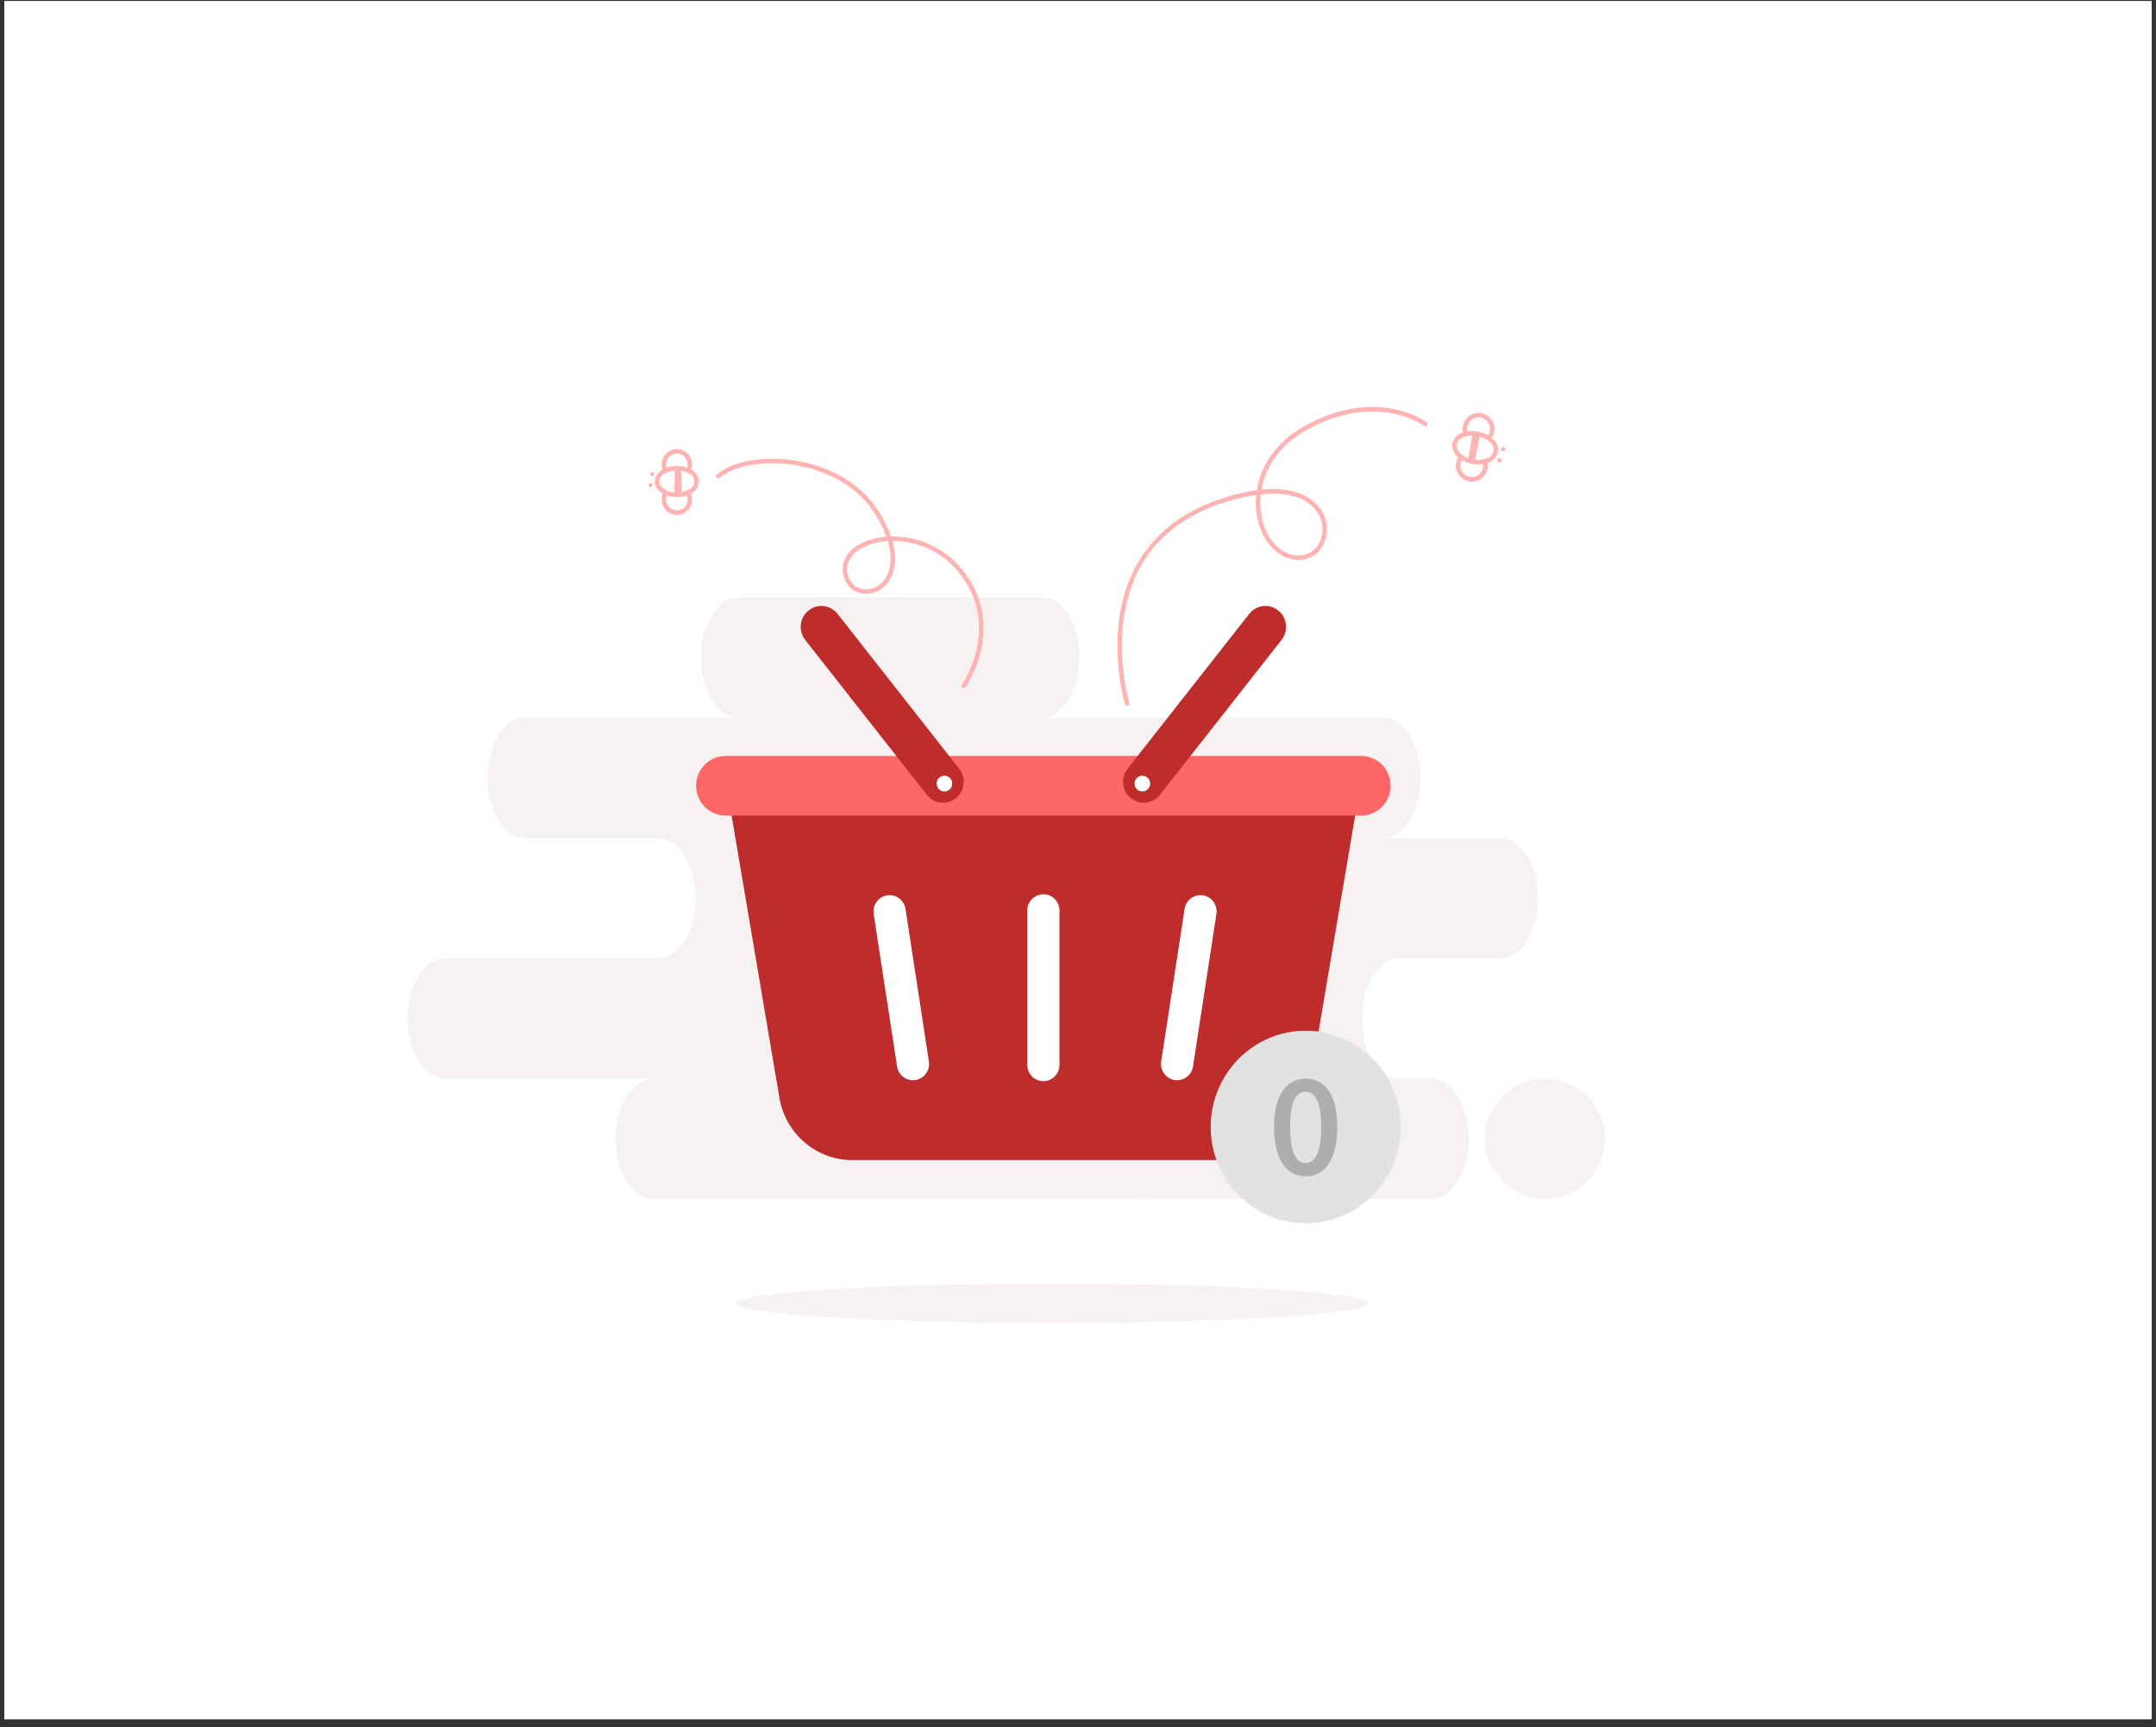 <svg width="251" height="201" viewBox="0 0 251 201" fill="none" xmlns="http://www.w3.org/2000/svg">
<rect x="0" y="0" width="251" height="201" fill="#333333" stroke="none"/>
<rect x="0.5" y="0.113" width="250" height="200" fill="white"/>
<path d="M121.325 69.535C123.726 69.535 125.672 72.669 125.672 76.535C125.672 80.401 123.726 83.535 121.325 83.535H161.061C163.461 83.535 165.406 86.669 165.406 90.535C165.406 94.401 163.461 97.535 161.061 97.535H174.719C177.119 97.535 179.065 100.669 179.065 104.535C179.065 108.401 177.119 111.535 174.719 111.535H162.923C160.523 111.535 158.577 114.669 158.577 118.535C158.577 122.401 160.523 125.535 162.923 125.535H166.648C169.048 125.535 170.994 128.669 170.994 132.535C170.994 136.401 169.048 139.535 166.648 139.535H134.364C134.044 139.535 133.733 139.479 133.433 139.374C133.133 139.48 132.821 139.535 132.501 139.535H76.004C73.604 139.535 71.657 136.401 71.657 132.535C71.657 128.669 73.604 125.535 76.004 125.535H51.79C49.39 125.535 47.445 122.401 47.445 118.535C47.445 114.669 49.39 111.535 51.79 111.535H76.624C79.025 111.535 80.971 108.401 80.971 104.535C80.971 100.669 79.025 97.535 76.624 97.535H61.104C58.704 97.535 56.757 94.401 56.757 90.535C56.757 86.669 58.704 83.535 61.104 83.535H85.938C83.537 83.535 81.591 80.401 81.591 76.535C81.591 72.669 83.537 69.535 85.938 69.535H121.325ZM179.857 125.535C183.723 125.535 186.857 128.669 186.857 132.535C186.857 136.401 183.723 139.535 179.857 139.535C175.991 139.535 172.857 136.401 172.857 132.535C172.857 128.669 175.991 125.535 179.857 125.535Z" fill="#F7F2F2"/>
<path d="M143.713 135.021H99.226C97.195 135.021 95.23 134.294 93.677 132.969C92.124 131.643 91.084 129.804 90.74 127.777L84.627 91.713H158.312L152.198 127.777C151.855 129.804 150.815 131.643 149.262 132.969C147.709 134.294 145.744 135.021 143.713 135.021Z" fill="#BE2C2C"/>
<path d="M158.471 88.234H84.467C82.713 88.234 81.291 89.674 81.291 91.451C81.291 93.227 82.713 94.667 84.467 94.667H158.471C160.225 94.667 161.647 93.227 161.647 91.451C161.647 89.674 160.225 88.234 158.471 88.234Z" fill="#FF6666"/>
<path d="M158.472 94.921H84.467C83.559 94.921 82.687 94.556 82.045 93.905C81.402 93.254 81.041 92.372 81.041 91.451C81.041 90.531 81.402 89.648 82.045 88.998C82.687 88.347 83.559 87.981 84.467 87.981H158.472C159.381 87.981 160.252 88.347 160.895 88.998C161.538 89.648 161.899 90.531 161.899 91.451C161.899 92.372 161.538 93.254 160.895 93.905C160.252 94.556 159.381 94.921 158.472 94.921ZM84.468 88.489C83.692 88.489 82.948 88.801 82.4 89.356C81.851 89.912 81.543 90.666 81.543 91.451C81.543 92.237 81.851 92.991 82.4 93.546C82.948 94.102 83.692 94.414 84.468 94.414H158.472C159.248 94.414 159.992 94.102 160.541 93.546C161.089 92.991 161.398 92.237 161.398 91.451C161.398 90.666 161.089 89.912 160.541 89.356C159.992 88.801 159.248 88.489 158.472 88.489H84.468Z" fill="#FF6666"/>
<path d="M131.269 89.477C130.441 90.53 130.614 92.064 131.654 92.901C132.694 93.739 134.208 93.564 135.035 92.511L149.198 74.479C150.026 73.425 149.853 71.892 148.813 71.055C147.773 70.217 146.259 70.391 145.432 71.445L131.269 89.477Z" fill="#BE2C2C"/>
<path d="M132.99 92.118C133.491 92.118 133.897 91.707 133.897 91.2C133.897 90.692 133.491 90.281 132.99 90.281C132.49 90.281 132.084 90.692 132.084 91.2C132.084 91.707 132.49 92.118 132.99 92.118Z" fill="white"/>
<path d="M97.507 71.445C96.68 70.392 95.166 70.217 94.126 71.055C93.086 71.893 92.913 73.426 93.741 74.479L107.904 92.511C108.731 93.565 110.245 93.739 111.285 92.901C112.325 92.064 112.498 90.531 111.671 89.477L97.507 71.445Z" fill="#BE2C2C"/>
<path d="M109.948 92.118C110.449 92.118 110.855 91.707 110.855 91.2C110.855 90.692 110.449 90.281 109.948 90.281C109.447 90.281 109.041 90.692 109.041 91.2C109.041 91.707 109.447 92.118 109.948 92.118Z" fill="white"/>
<path d="M123.344 105.979C123.344 104.93 122.505 104.08 121.469 104.08C120.434 104.08 119.594 104.93 119.594 105.979V123.934C119.594 124.982 120.434 125.833 121.469 125.833C122.505 125.833 123.344 124.982 123.344 123.934V105.979Z" fill="white"/>
<path d="M105.418 105.794C105.259 104.758 104.3 104.048 103.277 104.209C102.254 104.37 101.553 105.341 101.712 106.378L104.436 124.119C104.595 125.155 105.554 125.865 106.577 125.704C107.601 125.542 108.301 124.572 108.142 123.535L105.418 105.794Z" fill="white"/>
<path d="M135.184 123.535C135.025 124.571 135.725 125.542 136.749 125.703C137.772 125.864 138.73 125.155 138.89 124.119L141.614 106.377C141.773 105.341 141.072 104.37 140.049 104.209C139.025 104.048 138.067 104.757 137.908 105.794L135.184 123.535Z" fill="white"/>
<path d="M152.014 142.376C158.126 142.376 163.081 137.359 163.081 131.17C163.081 124.98 158.126 119.963 152.014 119.963C145.903 119.963 140.948 124.98 140.948 131.17C140.948 137.359 145.903 142.376 152.014 142.376Z" fill="#E2E2E2"/>
<path d="M152.006 136.91C151.47 136.922 150.94 136.793 150.468 136.534C149.996 136.276 149.599 135.897 149.315 135.436C148.657 134.453 148.327 133.03 148.328 131.168C148.328 129.305 148.657 127.899 149.315 126.951C149.617 126.511 150.02 126.152 150.489 125.904C150.958 125.656 151.479 125.527 152.008 125.528C152.537 125.529 153.058 125.659 153.526 125.909C153.995 126.158 154.396 126.518 154.697 126.959C155.355 127.914 155.684 129.317 155.685 131.168C155.685 133.03 155.355 134.453 154.697 135.436C154.413 135.897 154.016 136.275 153.544 136.534C153.073 136.793 152.542 136.922 152.006 136.91ZM152.006 135.358C152.263 135.36 152.515 135.285 152.73 135.143C152.982 134.962 153.179 134.714 153.3 134.427C153.482 134.015 153.608 133.58 153.675 133.133C153.775 132.483 153.82 131.826 153.811 131.168C153.82 130.518 153.775 129.869 153.675 129.227C153.61 128.789 153.484 128.362 153.3 127.959C153.179 127.682 152.981 127.445 152.73 127.278C152.51 127.148 152.26 127.08 152.006 127.08C151.752 127.08 151.502 127.148 151.282 127.278C151.031 127.445 150.833 127.682 150.712 127.959C150.528 128.362 150.402 128.789 150.337 129.227C150.237 129.869 150.192 130.518 150.201 131.168C150.192 131.825 150.237 132.483 150.337 133.133C150.403 133.579 150.529 134.015 150.712 134.426C150.833 134.714 151.03 134.962 151.282 135.142C151.497 135.284 151.749 135.36 152.006 135.358Z" fill="#AEAEAE"/>
<path d="M112.216 80.068C112.162 80.068 112.11 80.051 112.066 80.019C112.01 79.979 111.972 79.918 111.961 79.849C111.949 79.781 111.965 79.71 112.005 79.654C112.053 79.585 116.74 72.738 111.507 66.495C110.581 65.385 109.425 64.492 108.122 63.88C106.818 63.268 105.398 62.952 103.96 62.953H103.89C104.387 64.698 104.298 66.249 103.594 67.438C103.294 67.976 102.852 68.418 102.317 68.716C101.781 69.013 101.175 69.153 100.565 69.121C100.06 69.079 99.578 68.889 99.178 68.575C98.778 68.261 98.478 67.835 98.314 67.351C97.738 65.834 98.34 64.364 99.925 63.416C100.929 62.856 102.045 62.532 103.19 62.467C102.818 61.469 102.333 60.517 101.746 59.631C99.857 56.715 96.413 54.697 92.298 54.093C88.81 53.582 85.468 54.184 83.781 55.627C83.729 55.672 83.661 55.694 83.592 55.688C83.524 55.682 83.46 55.649 83.416 55.596C83.371 55.543 83.35 55.474 83.355 55.405C83.361 55.336 83.394 55.272 83.446 55.227C85.241 53.691 88.744 53.042 92.372 53.576C96.635 54.201 100.209 56.304 102.181 59.345C102.82 60.309 103.34 61.349 103.729 62.442C105.279 62.404 106.819 62.718 108.233 63.361C109.647 64.005 110.901 64.96 111.902 66.158C117.399 72.715 112.477 79.886 112.426 79.958C112.402 79.992 112.371 80.02 112.334 80.039C112.298 80.058 112.257 80.067 112.216 80.068ZM103.359 62.972C102.248 63.02 101.164 63.326 100.19 63.867C98.822 64.685 98.315 65.887 98.799 67.164C98.93 67.555 99.171 67.899 99.493 68.154C99.815 68.409 100.203 68.564 100.611 68.599C101.124 68.622 101.633 68.501 102.081 68.248C102.53 67.996 102.9 67.623 103.15 67.17C103.796 66.077 103.855 64.624 103.358 62.972H103.359Z" fill="#FFB3B3"/>
<path d="M79.305 59.852C78.864 59.986 78.389 59.941 77.981 59.726C77.572 59.511 77.263 59.144 77.119 58.702C76.975 58.261 77.007 57.78 77.209 57.361C77.41 56.944 77.766 56.622 78.199 56.464C78.632 56.307 79.109 56.327 79.528 56.519C79.947 56.712 80.275 57.062 80.442 57.495C80.609 57.928 80.602 58.41 80.423 58.838C80.244 59.267 79.906 59.607 79.482 59.788C79.424 59.813 79.365 59.834 79.305 59.852ZM78.442 56.94C78.4 56.953 78.359 56.968 78.318 56.985C78.02 57.112 77.782 57.352 77.656 57.654C77.531 57.955 77.526 58.294 77.644 58.599C77.762 58.904 77.993 59.15 78.288 59.285C78.583 59.421 78.918 59.434 79.223 59.323C79.528 59.212 79.777 58.986 79.919 58.691C80.061 58.397 80.083 58.058 79.981 57.748C79.879 57.437 79.662 57.179 79.374 57.028C79.087 56.877 78.752 56.846 78.442 56.94Z" fill="#FFB3B3"/>
<path d="M79.302 55.746C78.885 55.871 78.436 55.837 78.043 55.649C77.65 55.461 77.339 55.133 77.171 54.727C77.035 54.402 76.999 54.044 77.065 53.698C77.132 53.352 77.299 53.034 77.544 52.783C77.79 52.533 78.103 52.362 78.445 52.292C78.787 52.221 79.142 52.255 79.465 52.389C79.787 52.522 80.064 52.749 80.259 53.041C80.454 53.334 80.559 53.678 80.561 54.03C80.562 54.383 80.46 54.728 80.268 55.022C80.075 55.316 79.801 55.545 79.479 55.681C79.421 55.706 79.362 55.727 79.302 55.746ZM78.44 52.833C78.398 52.846 78.356 52.861 78.315 52.879C78.011 53.008 77.769 53.254 77.645 53.562C77.52 53.871 77.521 54.217 77.649 54.525C77.742 54.749 77.897 54.941 78.096 55.078C78.295 55.215 78.529 55.29 78.769 55.296C79.01 55.301 79.247 55.236 79.451 55.108C79.656 54.98 79.82 54.795 79.923 54.576C80.025 54.356 80.063 54.111 80.031 53.87C79.999 53.629 79.898 53.403 79.741 53.218C79.584 53.034 79.378 52.899 79.147 52.831C78.916 52.763 78.671 52.763 78.44 52.833V52.833Z" fill="#FFB3B3"/>
<path d="M78.798 57.599C80.072 57.599 81.105 56.902 81.105 56.043C81.105 55.183 80.072 54.486 78.798 54.486C77.524 54.486 76.492 55.183 76.492 56.043C76.492 56.902 77.524 57.599 78.798 57.599Z" fill="white"/>
<path d="M79.819 57.714C79.488 57.812 79.145 57.862 78.8 57.861C77.361 57.861 76.233 57.065 76.233 56.045C76.233 55.025 77.358 54.226 78.796 54.224C79.424 54.212 80.041 54.385 80.572 54.722C80.811 54.848 81.01 55.037 81.15 55.269C81.29 55.502 81.364 55.768 81.364 56.04C81.364 56.312 81.291 56.579 81.151 56.811C81.012 57.044 80.813 57.233 80.574 57.359C80.341 57.515 80.087 57.634 79.819 57.714ZM77.935 54.873C77.242 55.083 76.751 55.535 76.751 56.044C76.751 56.745 77.689 57.337 78.8 57.336C79.325 57.347 79.842 57.204 80.287 56.923C80.454 56.846 80.596 56.721 80.695 56.565C80.794 56.408 80.847 56.226 80.846 56.04C80.846 55.855 80.793 55.673 80.694 55.516C80.594 55.36 80.453 55.236 80.286 55.158C79.84 54.878 79.323 54.736 78.798 54.748C78.506 54.747 78.215 54.789 77.935 54.873Z" fill="#FFB3B3"/>
<path d="M79.364 57.551L79.309 54.525L78.564 54.494L78.512 57.587L79.364 57.551Z" fill="#FFB3B3"/>
<path d="M75.738 56.701C75.87 56.701 75.976 56.594 75.976 56.461C75.976 56.328 75.87 56.22 75.738 56.22C75.607 56.22 75.5 56.328 75.5 56.461C75.5 56.594 75.607 56.701 75.738 56.701Z" fill="#FFB3B3"/>
<path d="M75.924 55.414C76.056 55.414 76.162 55.306 76.162 55.173C76.162 55.04 76.056 54.933 75.924 54.933C75.793 54.933 75.686 55.04 75.686 55.173C75.686 55.306 75.793 55.414 75.924 55.414Z" fill="#FFB3B3"/>
<path d="M131.216 82.161C131.161 82.161 131.107 82.143 131.062 82.11C131.018 82.077 130.985 82.03 130.968 81.976C130.108 78.73 129.879 75.346 130.292 72.012C130.963 67.137 133.624 60.74 142.491 57.938C143.739 57.533 145.019 57.237 146.317 57.052C146.735 54.416 148.324 51.555 151.879 49.582C160.325 44.893 166.03 49.1 166.087 49.143C166.142 49.185 166.178 49.247 166.188 49.316C166.197 49.384 166.18 49.454 166.138 49.51C166.097 49.566 166.036 49.602 165.968 49.612C165.9 49.622 165.83 49.604 165.775 49.562C165.721 49.521 160.269 45.522 152.129 50.042C148.807 51.886 147.287 54.533 146.854 56.99C150.766 56.601 152.639 57.919 153.479 58.915C153.999 59.513 154.334 60.254 154.44 61.043C154.547 61.832 154.422 62.636 154.079 63.353C153.809 63.934 153.371 64.417 152.823 64.74C152.275 65.064 151.643 65.211 151.01 65.164C148.825 65.035 147.018 63.178 146.405 60.434C146.203 59.505 146.149 58.55 146.246 57.604C145.025 57.781 143.821 58.061 142.646 58.44C135.735 60.623 131.752 65.215 130.806 72.085C130.401 75.344 130.624 78.651 131.464 81.824C131.476 81.863 131.479 81.905 131.472 81.945C131.465 81.985 131.449 82.024 131.425 82.057C131.401 82.09 131.369 82.116 131.333 82.135C131.297 82.153 131.257 82.163 131.216 82.163V82.161ZM146.775 57.538C146.667 58.466 146.713 59.406 146.911 60.319C147.472 62.829 149.092 64.525 151.04 64.641C151.571 64.679 152.101 64.555 152.56 64.283C153.02 64.012 153.388 63.607 153.615 63.121C153.912 62.495 154.019 61.795 153.925 61.107C153.831 60.42 153.538 59.776 153.084 59.255C151.871 57.817 149.658 57.237 146.775 57.538Z" fill="#FFB3B3"/>
<path d="M172.129 51.792C171.779 51.791 171.437 51.691 171.142 51.502C170.847 51.313 170.61 51.044 170.46 50.725C170.31 50.407 170.252 50.051 170.293 49.701C170.334 49.35 170.472 49.019 170.691 48.744C170.911 48.469 171.203 48.263 171.533 48.149C171.864 48.035 172.22 48.017 172.56 48.099C172.9 48.18 173.21 48.357 173.455 48.609C173.699 48.861 173.869 49.178 173.943 49.523C174.001 49.796 173.998 50.079 173.934 50.351C173.869 50.623 173.746 50.877 173.572 51.095C173.398 51.312 173.178 51.488 172.928 51.608C172.679 51.729 172.405 51.792 172.129 51.792ZM172.133 48.572C171.857 48.572 171.588 48.659 171.362 48.82C171.137 48.981 170.967 49.209 170.875 49.471C170.783 49.734 170.774 50.019 170.85 50.288C170.925 50.556 171.081 50.794 171.295 50.969C171.51 51.144 171.773 51.247 172.049 51.264C172.324 51.282 172.598 51.213 172.833 51.066C173.068 50.92 173.252 50.704 173.36 50.447C173.468 50.191 173.494 49.907 173.436 49.634C173.372 49.333 173.208 49.063 172.971 48.869C172.734 48.676 172.437 48.571 172.133 48.572Z" fill="#FFB3B3"/>
<path d="M171.348 56.069C170.872 56.069 170.415 55.885 170.07 55.554C169.725 55.224 169.518 54.772 169.493 54.293C169.467 53.813 169.625 53.342 169.933 52.976C170.241 52.61 170.676 52.377 171.148 52.326C171.621 52.274 172.095 52.408 172.474 52.699C172.852 52.99 173.105 53.416 173.181 53.891C173.258 54.365 173.151 54.85 172.884 55.247C172.617 55.645 172.209 55.923 171.744 56.026C171.614 56.054 171.481 56.069 171.348 56.069ZM171.354 52.849C171.258 52.849 171.163 52.86 171.069 52.88C170.738 52.954 170.447 53.153 170.256 53.437C170.066 53.72 169.99 54.067 170.045 54.405C170.099 54.743 170.28 55.048 170.55 55.255C170.82 55.463 171.159 55.558 171.496 55.521C171.833 55.484 172.144 55.318 172.363 55.057C172.583 54.796 172.695 54.46 172.677 54.117C172.659 53.775 172.512 53.453 172.266 53.217C172.02 52.981 171.693 52.849 171.354 52.849Z" fill="#FFB3B3"/>
<path d="M174.133 52.557C174.297 51.662 173.354 50.736 172.028 50.489C170.701 50.242 169.493 50.767 169.33 51.662C169.166 52.557 170.109 53.483 171.435 53.73C172.762 53.978 173.97 53.453 174.133 52.557Z" fill="white"/>
<path d="M172.089 54.054C171.854 54.054 171.619 54.032 171.388 53.989C170.736 53.879 170.129 53.58 169.643 53.127C169.43 52.944 169.266 52.709 169.167 52.445C169.068 52.18 169.036 51.895 169.075 51.615C169.137 51.339 169.268 51.084 169.454 50.873C169.64 50.662 169.876 50.501 170.14 50.407C170.757 50.171 171.426 50.111 172.075 50.232C172.723 50.352 173.327 50.65 173.82 51.093C174.033 51.276 174.196 51.511 174.296 51.776C174.395 52.04 174.427 52.325 174.388 52.605C174.325 52.881 174.195 53.136 174.009 53.347C173.822 53.559 173.587 53.719 173.323 53.814C172.932 53.977 172.512 54.059 172.089 54.054ZM171.372 50.69C171.02 50.685 170.671 50.753 170.345 50.888C170.161 50.95 169.995 51.058 169.862 51.202C169.729 51.345 169.634 51.52 169.585 51.71C169.564 51.905 169.591 52.103 169.664 52.285C169.737 52.466 169.854 52.627 170.005 52.752C170.424 53.122 170.934 53.371 171.482 53.473C172.03 53.575 172.595 53.526 173.117 53.332C173.301 53.27 173.468 53.162 173.6 53.019C173.733 52.875 173.828 52.7 173.877 52.51C173.899 52.315 173.871 52.117 173.798 51.936C173.725 51.754 173.608 51.593 173.457 51.469C173.045 51.088 172.531 50.837 171.979 50.747C171.779 50.709 171.577 50.69 171.373 50.69H171.372Z" fill="#FFB3B3"/>
<path d="M171.432 50.429L170.91 53.591L171.68 53.768L172.325 50.558L171.432 50.429Z" fill="#FFB3B3"/>
<path d="M174.559 53.83C174.698 53.83 174.811 53.716 174.811 53.575C174.811 53.435 174.698 53.321 174.559 53.321C174.42 53.321 174.307 53.435 174.307 53.575C174.307 53.716 174.42 53.83 174.559 53.83Z" fill="#FFB3B3"/>
<path d="M174.998 52.527C175.137 52.527 175.25 52.413 175.25 52.272C175.25 52.131 175.137 52.017 174.998 52.017C174.859 52.017 174.746 52.131 174.746 52.272C174.746 52.413 174.859 52.527 174.998 52.527Z" fill="#FFB3B3"/>
<path d="M122.478 153.976C142.78 153.976 159.238 152.95 159.238 151.686C159.238 150.421 142.78 149.396 122.478 149.396C102.176 149.396 85.718 150.421 85.718 151.686C85.718 152.95 102.176 153.976 122.478 153.976Z" fill="#F7F2F2"/>
</svg>
